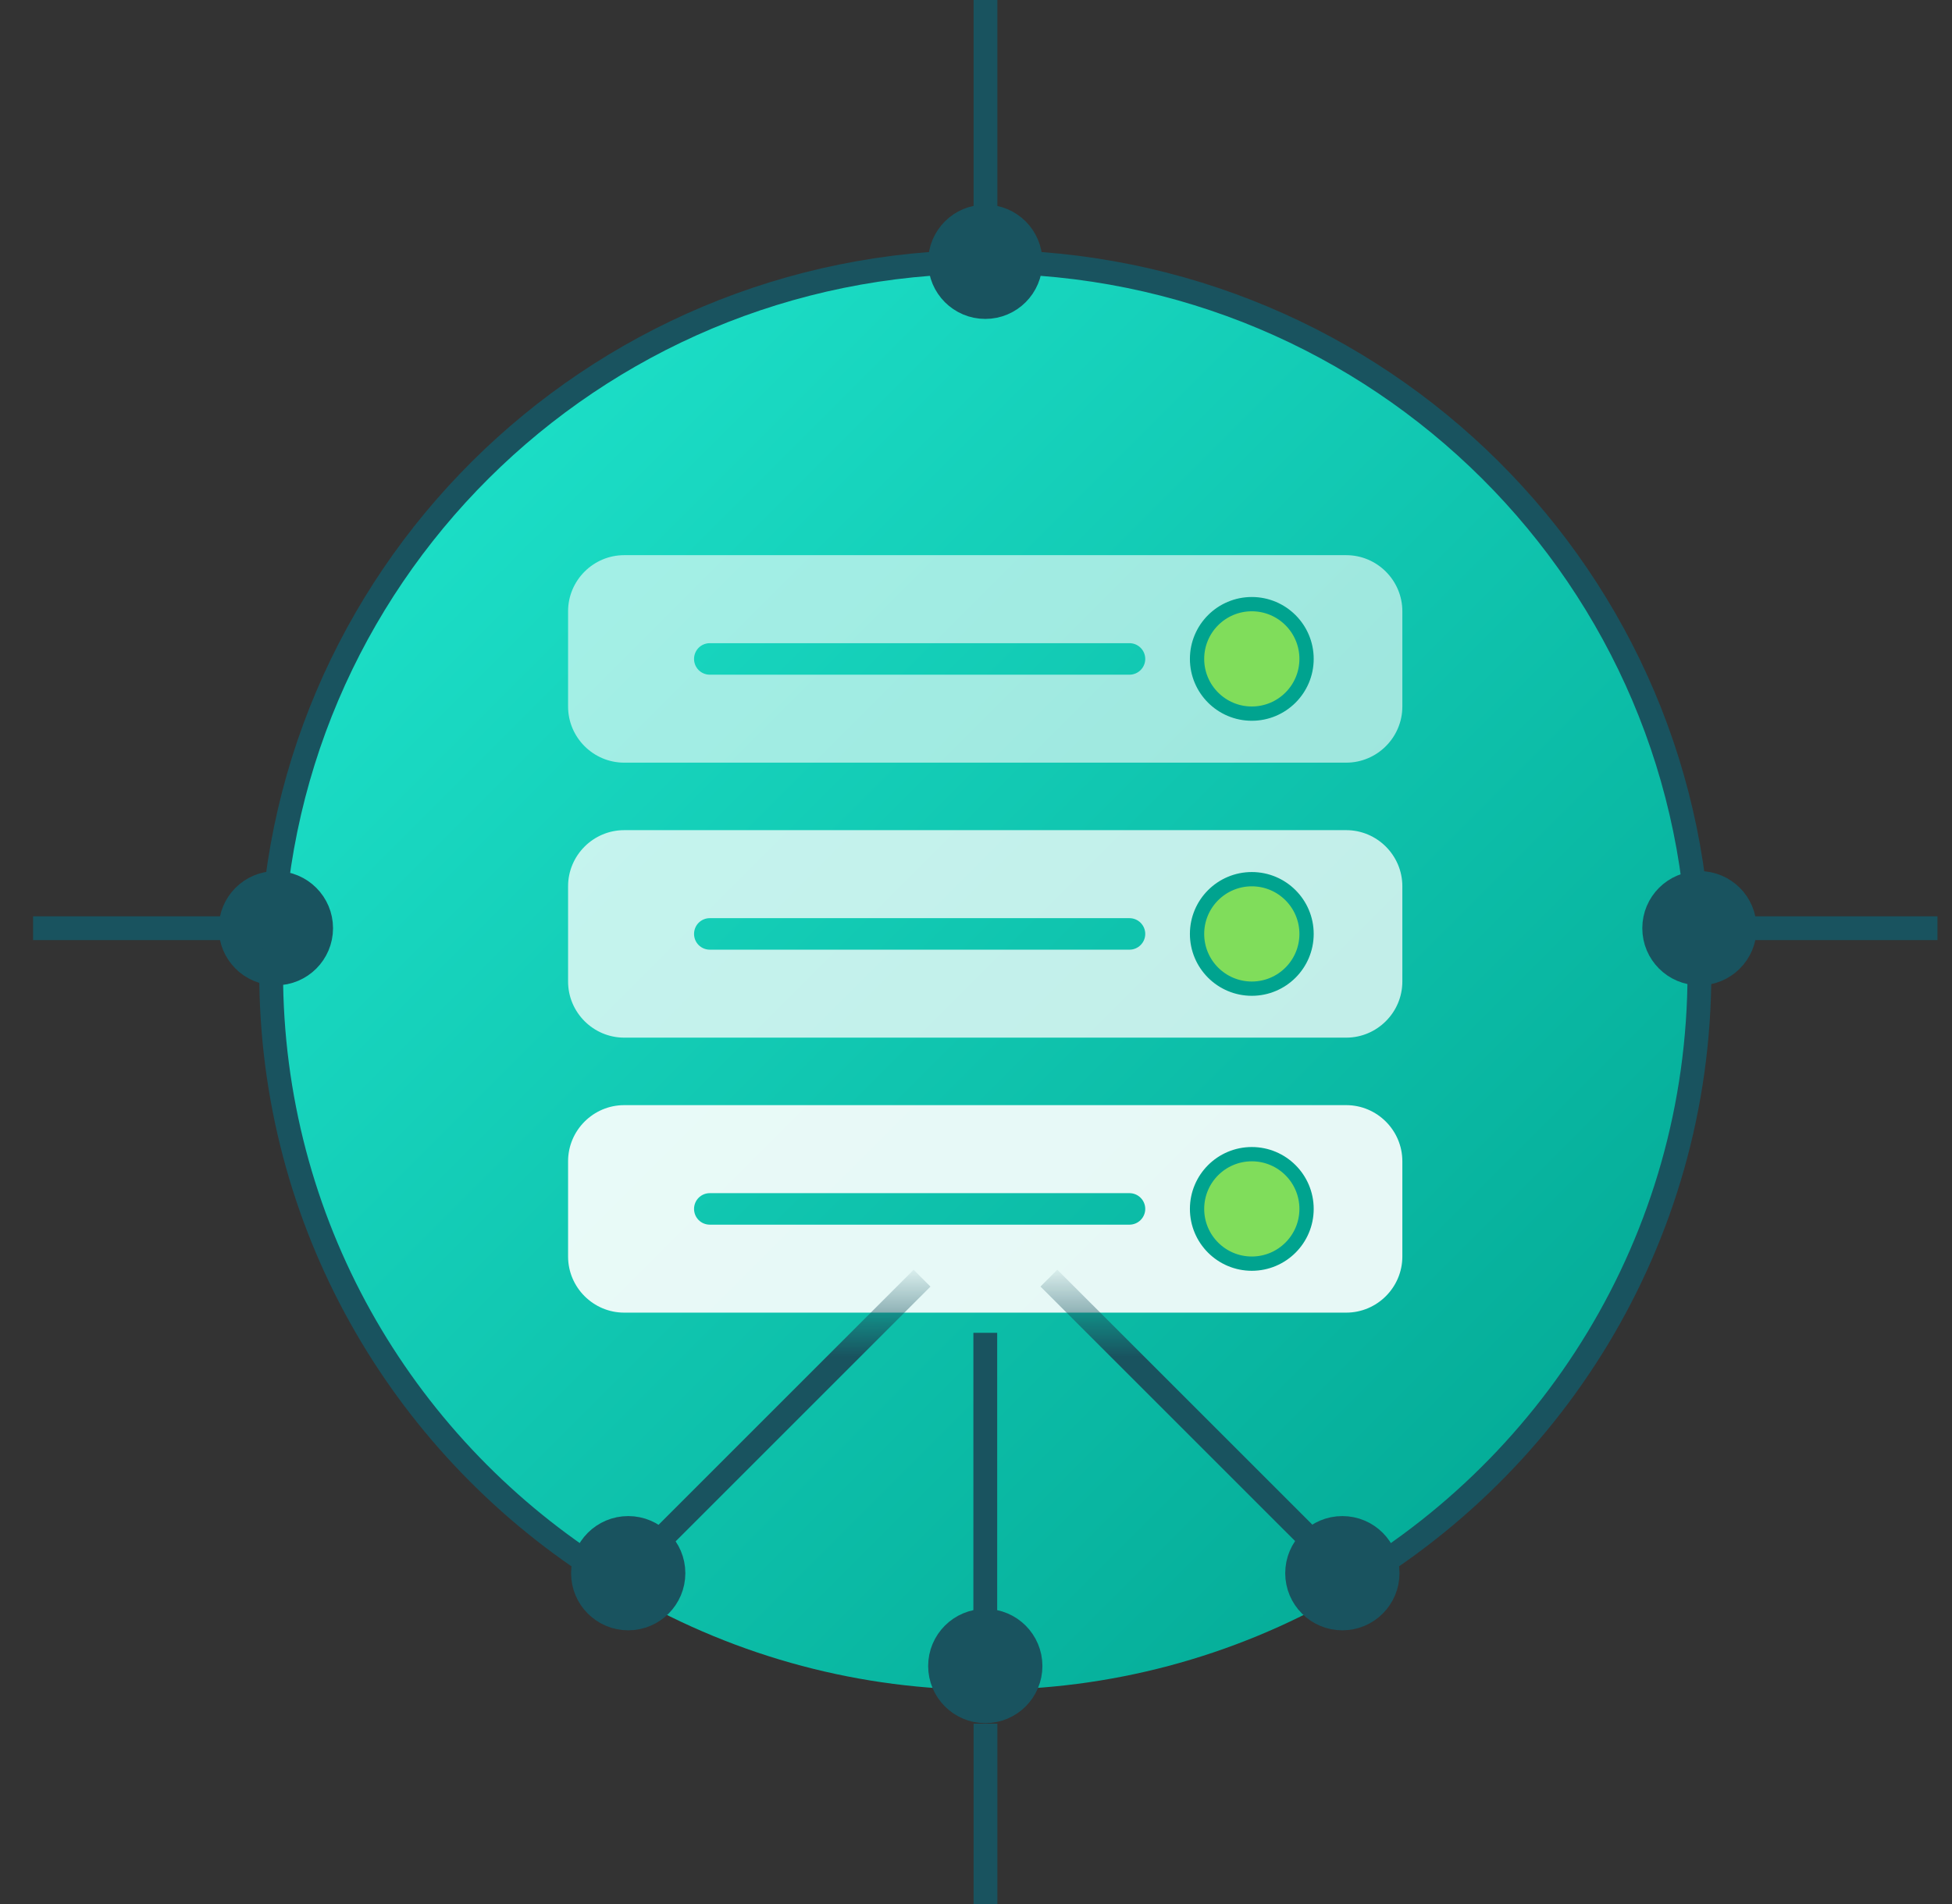 <?xml version="1.0" encoding="UTF-8"?>
<svg xmlns="http://www.w3.org/2000/svg" width="41" height="40" viewBox="0 0 41 40" fill="none">
  <rect x="0" y="0" width="41" height="40" fill="#333333" stroke="none"/>
  <circle cx="20.695" cy="20.5" r="15" fill="url(#paint0_linear_1729_21274)"></circle>
  <path opacity=".6" d="M28.276 11.663H13.111c-.649 0-1.179.53-1.179 1.179v2.001c0 .649.53 1.179 1.179 1.179h15.165c.649 0 1.179-.53 1.179-1.179v-2.001c0-.649-.53-1.179-1.179-1.179Zm-4.552 2.511h-8.815c-.185 0-.331-.149-.331-.331 0-.182.146-.331.331-.331h8.815c.182 0 .331.149.331.331s-.149.331-.331.331Zm2.753 0h-.768c-.182 0-.331-.149-.331-.331 0-.182.149-.331.331-.331h.768c.185 0 .331.149.331.331s-.146.331-.331.331Z" fill="#fff"></path>
  <path opacity=".75" d="M28.276 17.44H13.111c-.649 0-1.179.53-1.179 1.179v2.001c0 .649.53 1.179 1.179 1.179h15.165c.649 0 1.179-.53 1.179-1.179v-2.001c0-.649-.53-1.179-1.179-1.179Zm-4.552 2.511h-8.815c-.185 0-.331-.149-.331-.331 0-.182.146-.331.331-.331h8.815c.182 0 .331.149.331.331 0 .182-.149.331-.331.331Zm2.753 0h-.768c-.182 0-.331-.149-.331-.331 0-.182.149-.331.331-.331h.768c.185 0 .331.149.331.331 0 .182-.146.331-.331.331Z" fill="#fff"></path>
  <path opacity=".9" d="M28.276 23.217H13.111c-.649 0-1.179.53-1.179 1.179v2.001c0 .649.53 1.179 1.179 1.179h15.165c.649 0 1.179-.53 1.179-1.179v-2.001c0-.649-.53-1.179-1.179-1.179Zm-4.552 2.511h-8.815c-.185 0-.331-.149-.331-.331 0-.182.146-.331.331-.331h8.815c.182 0 .331.149.331.331s-.149.331-.331.331Zm2.753 0h-.768c-.182 0-.331-.149-.331-.331 0-.182.149-.331.331-.331h.768c.185 0 .331.149.331.331s-.146.331-.331.331Z" fill="#fff"></path>
  <path d="M20.695 28v7M20.699 36.211V40M20.699 0v6.449M.695 19.5H6.695M35.695 19.5h5" stroke="#19535F" stroke-width=".5"></path>
  <mask id="mask0_1729_21274" style="mask-type:alpha" maskUnits="userSpaceOnUse" x="12" y="27" width="18" height="7">
    <path fill="#D9D9D9" d="M12.742 27.574h16.428v6.127H12.742z"></path>
  </mask>
  <g mask="url(#mask0_1729_21274)" stroke="#19535F" stroke-width=".5">
    <path d="m22.031 26.851 5.412 5.411M19.367 26.852l-5.523 5.523"></path>
  </g>
  <circle cx="26.293" cy="19.62" r="1.15" fill="#80DD5B" stroke="#00A38F" stroke-width=".3"></circle>
  <circle cx="26.293" cy="25.397" r="1.15" fill="#80DD5B" stroke="#00A38F" stroke-width=".3"></circle>
  <circle cx="26.293" cy="13.842" r="1.15" fill="#80DD5B" stroke="#00A38F" stroke-width=".3"></circle>
  <path d="M27.953 33.5c4.617-2.546 7.742-7.444 7.742-13.069 0-8.246-6.716-14.931-15-14.931S5.695 12.185 5.695 20.431c0 5.245 2.718 9.859 6.828 12.522" stroke="#19535F" stroke-width=".5"></path>
  <circle cx="20.695" cy="35" r=".85" fill="#19535F" stroke="#19535F" stroke-width=".7"></circle>
  <circle cx="28.195" cy="33.05" r=".85" fill="#19535F" stroke="#19535F" stroke-width=".7"></circle>
  <circle cx="13.195" cy="33.05" r=".85" fill="#19535F" stroke="#19535F" stroke-width=".7"></circle>
  <circle cx="20.695" cy="5.5" r=".85" fill="#19535F" stroke="#19535F" stroke-width=".7"></circle>
  <circle cx="35.695" cy="19.5" r=".85" fill="#19535F" stroke="#19535F" stroke-width=".7"></circle>
  <circle cx="5.795" cy="19.5" r=".85" fill="#19535F" stroke="#19535F" stroke-width=".7"></circle>
  <defs>
    <linearGradient id="paint0_linear_1729_21274" x1="36" y1="35.5" x2="6" y2="5.5" gradientUnits="userSpaceOnUse">
      <stop stop-color="#00A38F"></stop>
      <stop offset="1" stop-color="#20E7CF"></stop>
    </linearGradient>
  </defs>
</svg>
